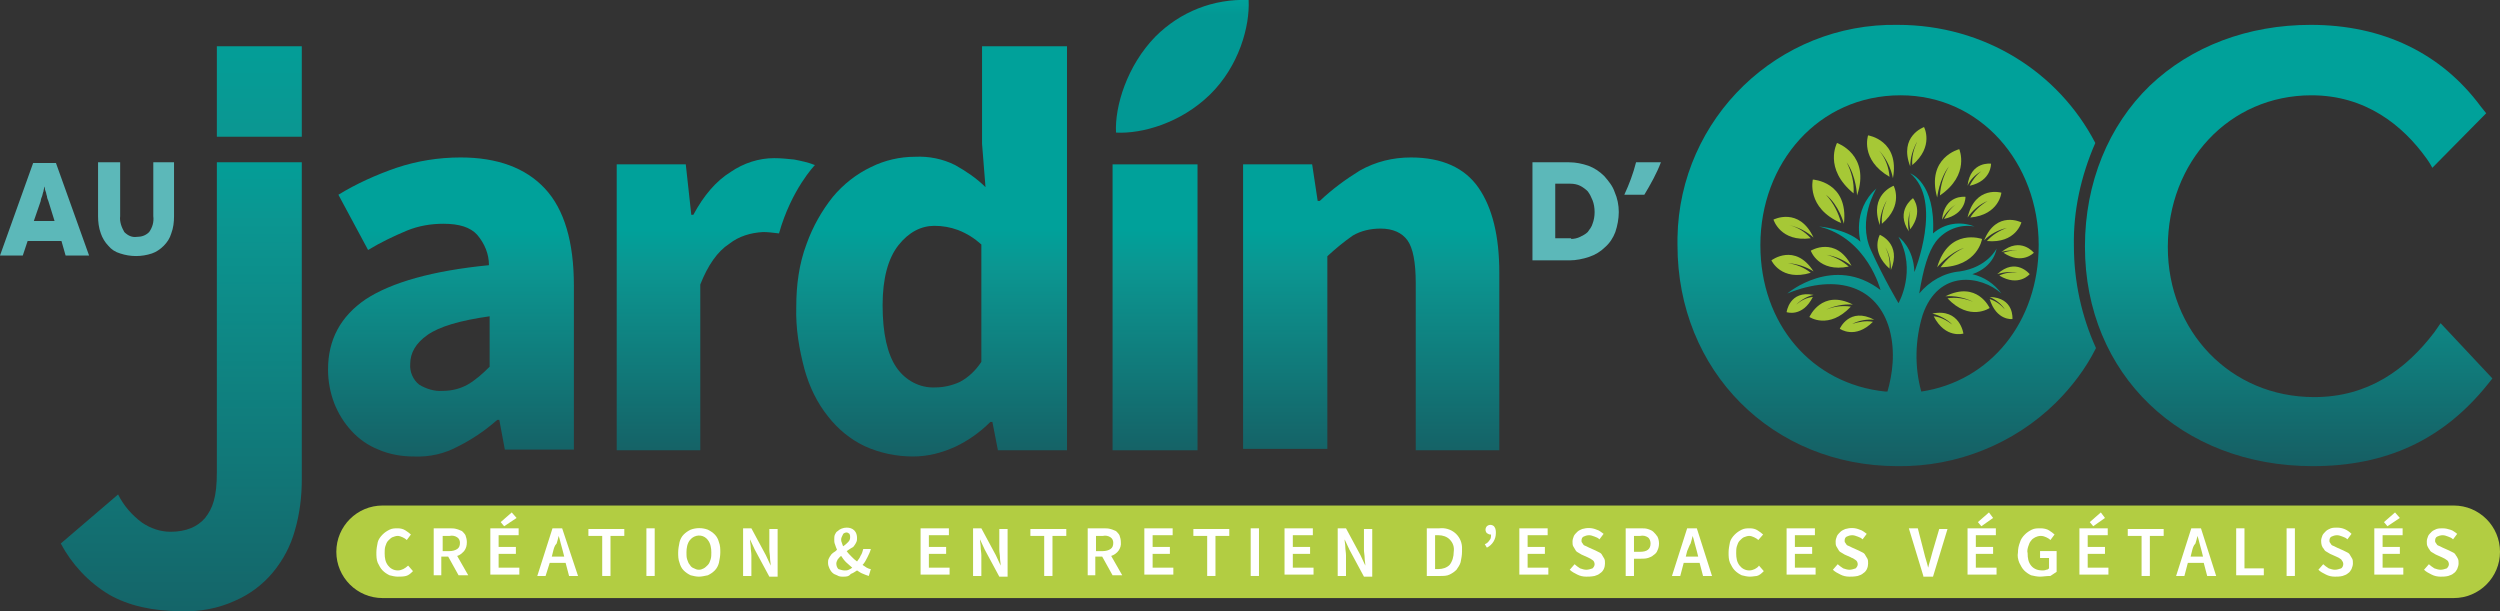 <svg enable-background="new 0 0 362 88.5" viewBox="0 0 362 88.5" xmlns="http://www.w3.org/2000/svg" xmlns:xlink="http://www.w3.org/1999/xlink"><rect x="0" y="0" width="362" height="88.5" fill="#333333" stroke="none"/><linearGradient id="a"><stop offset="0" stop-color="#165d62"/><stop offset=".84" stop-color="#0b9691"/><stop offset="1" stop-color="#00a19a"/></linearGradient><linearGradient id="b" gradientTransform="matrix(1 0 0 -1 0 738.992)" gradientUnits="userSpaceOnUse" x1="26.218" x2="26.218" xlink:href="#a" y1="641.521" y2="719.234"/><linearGradient id="c" gradientTransform="matrix(1 0 0 -1 0 738.992)" gradientUnits="userSpaceOnUse" x1="65.364" x2="65.364" xlink:href="#a" y1="670.928" y2="705.782"/><linearGradient id="d" gradientTransform="matrix(1 0 0 -1 0 738.992)" gradientUnits="userSpaceOnUse" x1="103.71" x2="103.71" xlink:href="#a" y1="670.928" y2="705.782"/><linearGradient id="e" gradientTransform="matrix(1 0 0 -1 0 738.992)" gradientUnits="userSpaceOnUse" x1="134.885" x2="134.885" xlink:href="#a" y1="670.928" y2="705.782"/><linearGradient id="f" gradientTransform="matrix(1 0 0 -1 0 738.992)" gradientUnits="userSpaceOnUse" x1="167.264" x2="167.264" xlink:href="#a" y1="670.928" y2="705.782"/><linearGradient id="g" gradientTransform="matrix(1 0 0 -1 0 738.992)" gradientUnits="userSpaceOnUse" x1="171.182" x2="171.182" y1="719.761" y2="738.992"><stop offset=".89" stop-color="#029894"/><stop offset="1" stop-color="#00a19a"/></linearGradient><linearGradient id="h" gradientTransform="matrix(1 0 0 -1 0 738.992)" gradientUnits="userSpaceOnUse" x1="198.594" x2="198.594" xlink:href="#a" y1="670.928" y2="705.782"/><linearGradient id="i" gradientTransform="matrix(1 0 0 -1 0 738.992)" gradientUnits="userSpaceOnUse" x1="273.147" x2="273.147" xlink:href="#a" y1="670.928" y2="705.782"/><linearGradient id="j" gradientTransform="matrix(1 0 0 -1 0 738.992)" gradientUnits="userSpaceOnUse" x1="331.473" x2="331.473" xlink:href="#a" y1="670.928" y2="705.782"/><linearGradient id="k" gradientTransform="matrix(1 0 0 -1 0 738.992)" gradientUnits="userSpaceOnUse" x1="37.554" x2="37.554" xlink:href="#a" y1="614.225" y2="738.309"/><path d="m8.9 34.9h-4.9l-.7 2.1h-3.3l4.8-13.4h3.3l4.8 13.4h-3.4zm-1-2.9-.9-2.9c-.1-.2-.2-.5-.2-.7-.1-.2-.1-.5-.2-.7s-.1-.3-.1-.5l-.1-.2v.2c0 .1-.1.3-.1.5-.1.2-.1.4-.2.7-.1.2-.2.5-.2.7l-1 2.9z" fill="#5cb8b9"/><path d="m25.2 23.5v7.8c0 .9-.1 1.7-.4 2.5-.2.7-.6 1.3-1.1 1.8s-1.1.9-1.7 1.1c-1.5.5-3.1.5-4.6 0-.7-.2-1.3-.6-1.7-1.1-.5-.5-.9-1.2-1.1-1.8-.3-.8-.4-1.7-.4-2.5v-7.8h3.2v7.8c-.1.8.2 1.6.6 2.3.5.5 1.1.8 1.8.7.7 0 1.3-.2 1.8-.7.5-.7.7-1.5.6-2.3v-7.8z" fill="#5cb8b9"/><path d="m55.4 73.2h299.9c3.7 0 6.7 3 6.7 6.7 0 3.7-3 6.7-6.7 6.7h-299.9c-3.7 0-6.7-3-6.7-6.7 0-3.7 3-6.7 6.7-6.7z" fill="#b2cd42"/><g fill="#fff"><path d="m57.6 83.5c-.4 0-.8-.1-1.2-.2-.4-.2-.7-.4-1-.7s-.5-.7-.7-1.1c-.2-.5-.2-1-.2-1.5s.1-1 .2-1.5c.1-.4.4-.8.7-1.1s.6-.5 1-.7.8-.2 1.2-.2.8.1 1.1.3.6.4.8.6l-.6.8c-.2-.2-.4-.3-.6-.4s-.5-.2-.7-.2c-.3 0-.5.1-.8.2-.2.1-.4.3-.6.5s-.3.5-.4.8-.1.7-.1 1c0 .7.1 1.3.5 1.8.3.4.8.7 1.4.7.3 0 .6-.1.8-.2s.5-.3.7-.5l.7.8c-.3.3-.6.6-1 .7s-.8.1-1.2.1z"/><path d="m62.8 83.4v-6.9h2.3c.3 0 .7 0 1 .1s.6.2.8.3c.2.2.4.4.5.6.1.3.2.6.2 1 0 .5-.1.9-.4 1.3-.3.3-.6.6-1 .7l1.6 2.8h-1.4l-1.5-2.7h-1v2.7h-1.1zm1.3-3.6h1c.4 0 .8-.1 1.1-.3s.4-.5.4-.9c0-.3-.1-.6-.4-.8s-.7-.3-1.1-.2h-1z"/><path d="m71 83.4v-6.9h4.1v1h-2.9v1.7h2.5v1h-2.5v2h3v1h-4.2zm2-7.2-.5-.6 1.6-1.4.7.8z"/><path d="m77.8 83.4 2.2-6.9h1.4l2.3 6.9h-1.3l-.5-1.9h-2.3l-.6 1.9zm2.3-3.6-.2.8h1.8l-.2-.8c-.1-.4-.2-.7-.3-1.1s-.2-.8-.3-1.1c-.1.4-.2.8-.3 1.1-.3.3-.4.7-.5 1.1z"/><path d="m87.2 83.4v-5.8h-2v-1h5.2v1h-2v5.8z"/><path d="m93.6 83.4v-6.9h1.2v6.9z"/><path d="m101.2 83.5c-.4 0-.8-.1-1.2-.2-.4-.2-.7-.4-1-.7s-.5-.7-.6-1.1c-.2-.5-.2-1-.2-1.5s.1-1 .2-1.5c.1-.4.3-.8.6-1.1s.6-.5 1-.7c.8-.3 1.7-.3 2.5 0 .4.2.7.4 1 .7s.5.7.6 1.1c.2.5.2 1 .2 1.5s-.1 1-.2 1.5c-.1.4-.3.8-.6 1.1s-.6.5-1 .7c-.5.1-.9.2-1.3.2zm0-1c.3 0 .5-.1.7-.2s.4-.3.6-.5.3-.5.4-.8.1-.7.1-1c0-.6-.1-1.3-.5-1.8-.5-.7-1.5-.9-2.3-.3-.1.1-.2.2-.3.3-.4.5-.5 1.2-.5 1.8 0 .4 0 .7.1 1s.2.6.4.8c.1.2.3.4.6.5.2.1.4.2.7.2z"/><path d="m107.6 83.4v-6.9h1.2l2.1 3.9.7 1.5c0-.4-.1-.7-.1-1.1s-.1-.8-.1-1.2v-3h1.2v6.9h-1.2l-2.1-3.9-.7-1.5c0 .4.1.8.1 1.1 0 .4.1.8.1 1.2v3z"/><path d="m122.1 83.5c-.3 0-.6 0-.9-.2-.3-.1-.5-.2-.7-.4s-.3-.4-.4-.6-.2-.5-.2-.8c0-.2 0-.4.1-.6s.2-.4.3-.5c.1-.2.3-.3.4-.4.2-.1.3-.2.5-.4-.1-.2-.2-.5-.3-.8-.1-.2-.1-.5-.1-.7s0-.5.1-.7.2-.4.4-.5c.3-.3.8-.5 1.3-.5.4 0 .8.1 1.1.4s.4.7.4 1.1c0 .2 0 .4-.1.6s-.2.4-.3.5c-.1.2-.3.3-.5.4s-.4.3-.6.4c.2.3.5.6.7.8.3.3.5.5.8.7.2-.3.4-.5.5-.8.2-.3.3-.6.4-1h1.1c-.1.4-.3.8-.5 1.2s-.4.8-.7 1.1c.2.1.4.3.6.4s.4.2.6.2l-.3 1c-.3-.1-.6-.2-.8-.3-.3-.1-.6-.3-.9-.5-.3.2-.6.4-.9.5-.3.4-.7.4-1.1.4zm.2-.9c.2 0 .4 0 .6-.1s.4-.2.5-.3c-.3-.3-.6-.5-.9-.8s-.5-.6-.7-.9c-.2.1-.3.3-.5.5-.1.2-.2.4-.2.6 0 .3.1.6.3.8.3.1.6.2.9.2zm-.5-4.5c0 .2 0 .3.1.5s.1.4.2.5c.3-.2.5-.4.7-.6s.3-.4.3-.7c0-.2 0-.3-.1-.5-.1-.1-.3-.2-.4-.2-.2 0-.4.1-.5.2-.2.4-.3.6-.3.8z"/><path d="m133.3 83.4v-6.9h4.1v1h-2.9v1.7h2.5v1h-2.5v2h3v1h-4.2z"/><path d="m140.9 83.4v-6.9h1.2l2.1 3.9.7 1.5c0-.4-.1-.7-.1-1.1s-.1-.8-.1-1.2v-3h1.2v6.9h-1.2l-2.1-3.9-.7-1.5c0 .4.1.7.1 1.1s.1.8.1 1.2v3z"/><path d="m151.2 83.4v-5.8h-2v-1h5.2v1h-2v5.8z"/><path d="m157.5 83.4v-6.9h2.3c.3 0 .7 0 1 .1s.6.2.8.3c.2.2.4.4.5.6.1.3.2.6.2 1 .1.9-.5 1.7-1.4 2l1.6 2.8h-1.4l-1.5-2.7h-1v2.7h-1.1zm1.2-3.6h1c.4 0 .8-.1 1.1-.3s.4-.5.4-.9c0-.3-.1-.6-.4-.8s-.7-.3-1.1-.2h-1z"/><path d="m165.7 83.4v-6.9h4.1v1h-2.9v1.7h2.5v1h-2.5v2h3v1h-4.2z"/><path d="m174.8 83.4v-5.8h-2v-1h5.2v1h-2v5.8z"/><path d="m181.1 83.4v-6.9h1.2v6.9z"/><path d="m186 83.4v-6.9h4.1v1h-2.9v1.7h2.5v1h-2.5v2h3v1h-4.2z"/><path d="m193.7 83.4v-6.9h1.2l2.1 3.9.7 1.5c0-.4-.1-.7-.1-1.1s-.1-.8-.1-1.2v-3h1.2v6.9h-1.2l-2.1-3.9-.7-1.5c0 .4.1.7.1 1.1s.1.8.1 1.2v3z"/><path d="m206.6 83.4v-6.9h1.8c1.7-.2 3.2 1 3.3 2.7v.7c0 .5-.1 1-.2 1.5-.1.4-.4.8-.6 1.1-.3.3-.6.5-1 .7s-.9.2-1.4.2zm1.2-1h.5c.6 0 1.2-.2 1.6-.6.4-.5.6-1.2.6-1.9.1-.7-.1-1.3-.6-1.8-.4-.4-1-.6-1.6-.6h-.5z"/><path d="m215.3 79.3-.3-.5c.3-.1.5-.3.7-.6.2-.2.2-.5.2-.8h-.1c-.2 0-.3-.1-.5-.2-.1-.1-.2-.3-.2-.5s.1-.4.2-.5.3-.2.5-.2.5.1.6.3c.2.3.2.6.2.9 0 .9-.5 1.7-1.3 2.1z"/><path d="m220 83.4v-6.9h4.1v1h-2.9v1.7h2.5v1h-2.5v2h3v1h-4.2z"/><path d="m229.7 83.5c-.5 0-.9-.1-1.3-.3s-.8-.4-1.1-.7l.7-.8c.2.2.5.4.8.6.3.1.6.2.9.2s.6-.1.9-.2c.2-.2.3-.4.3-.6s-.1-.5-.3-.6c-.1-.1-.2-.1-.3-.2l-.4-.2-.9-.4c-.2-.1-.3-.2-.5-.3s-.3-.2-.4-.4-.2-.3-.3-.5-.1-.4-.1-.7.1-.5.2-.8c.1-.2.3-.4.5-.6s.5-.3.7-.4c.7-.2 1.4-.2 2.1.1.4.1.7.4 1 .6l-.6.8c-.2-.2-.4-.3-.7-.4s-.5-.2-.8-.2-.6.1-.8.2-.3.3-.3.6c0 .1 0 .2.1.3s.1.2.2.3.2.1.4.2l.4.2.9.4.6.3c.2.1.3.2.4.4s.2.3.3.5.1.4.1.7c0 .5-.2 1.1-.7 1.4-.2.2-.5.3-.8.4-.5.1-.9.1-1.2.1z"/><path d="m235.4 83.4v-6.9h2.2c.4 0 .7 0 1 .1s.6.2.8.4.4.4.6.7c.3.6.3 1.4 0 2-.1.3-.3.5-.6.7-.2.2-.5.3-.8.4s-.7.1-1 .1h-1v2.5zm1.2-3.5h.9c1 0 1.5-.4 1.5-1.2 0-.3-.1-.7-.4-.9s-.7-.3-1.1-.2h-.9z"/><path d="m242.1 83.4 2.2-6.9h1.4l2.2 6.9h-1.3l-.5-1.9h-2.3l-.5 1.9zm2.2-3.6-.2.8h1.8l-.2-.8c-.1-.4-.2-.7-.3-1.1s-.2-.8-.3-1.1c-.1.4-.2.8-.3 1.1-.2.3-.3.7-.5 1.1z"/><path d="m253.4 83.5c-.4 0-.8-.1-1.2-.2-.4-.2-.7-.4-1-.7s-.5-.7-.7-1.1c-.2-.5-.2-1-.2-1.5s.1-1 .2-1.5c.1-.4.4-.8.7-1.1s.6-.5 1-.7.8-.2 1.2-.2.8.1 1.1.3.6.4.8.6l-.7.8c-.2-.2-.4-.3-.6-.4s-.5-.2-.7-.2c-.3 0-.5.1-.8.2-.2.1-.4.3-.6.5s-.3.5-.4.8-.1.7-.1 1c0 .7.1 1.3.5 1.8.3.4.8.7 1.4.7.3 0 .6-.1.8-.2s.5-.3.6-.5l.7.8c-.3.3-.6.6-1 .7-.2 0-.6.1-1 .1z"/><path d="m258.7 83.4v-6.9h4.1v1h-2.9v1.7h2.5v1h-2.5v2h3v1h-4.2z"/><path d="m267.8 83.5c-.5 0-.9-.1-1.3-.3s-.8-.4-1.1-.7l.7-.8c.2.2.5.4.8.6.3.1.6.2.9.2s.6-.1.9-.2c.2-.2.3-.4.3-.6s-.1-.5-.3-.6c-.1-.1-.2-.1-.3-.2s-.3-.1-.4-.2l-.9-.4c-.2-.1-.3-.2-.5-.3s-.3-.2-.4-.4-.2-.3-.3-.5-.1-.4-.1-.7.1-.5.2-.8c.1-.2.3-.4.5-.6s.5-.3.7-.4c.7-.2 1.4-.2 2.1.1.4.1.7.4 1 .6l-.6.8c-.2-.2-.4-.3-.7-.4s-.5-.2-.8-.2-.6.1-.8.2-.3.3-.3.6c0 .1 0 .2.1.3s.1.2.2.3.2.1.4.2l.4.2.9.4c.2.1.4.2.6.3s.3.2.4.4.2.3.3.5.1.4.1.7c0 .5-.2 1.1-.7 1.4-.2.2-.5.3-.8.4-.5.1-.9.1-1.2.1z"/><path d="m278.5 83.4-2.1-6.9h1.3l.9 3.5c.1.4.2.8.3 1.1s.2.7.3 1.1c.1-.4.2-.8.3-1.1.1-.4.2-.7.3-1.1l1-3.4h1.2l-2.1 6.9h-1.4z"/><path d="m284.9 83.4v-6.9h4.1v1h-2.9v1.7h2.5v1h-2.5v2h3v1h-4.2zm2-7.2-.5-.6 1.6-1.4.6.8z"/><path d="m295.4 83.5c-.4 0-.9-.1-1.3-.2-.4-.2-.7-.4-1-.7s-.5-.7-.7-1.1c-.2-.5-.3-1-.2-1.5 0-.5.1-1 .3-1.5.1-.4.4-.8.7-1.1s.6-.5 1-.7.8-.2 1.3-.2c.4 0 .9.1 1.2.3s.6.4.8.6l-.6.8c-.2-.2-.4-.3-.6-.4s-.5-.2-.8-.2-.6.1-.8.2-.5.3-.6.5c-.2.2-.3.5-.4.8s-.2.7-.1 1c0 .7.1 1.3.5 1.8s1 .7 1.6.7c.2 0 .4 0 .6-.1.2 0 .3-.1.4-.2v-1.5h-1.3v-1h2.4v3c-.3.2-.6.4-.9.6-.6 0-1.1.1-1.5.1z"/><path d="m301.1 83.4v-6.9h4.1v1h-2.9v1.7h2.5v1h-2.5v2h3v1h-4.2zm2-7.2-.5-.6 1.6-1.4.6.8z"/><path d="m310.1 83.4v-5.8h-2v-1h5.2v1h-2v5.8z"/><path d="m315.1 83.4 2.2-6.9h1.4l2.2 6.9h-1.3l-.5-1.9h-2.3l-.5 1.9zm2.3-3.6-.2.8h1.8l-.2-.8c-.1-.4-.2-.7-.3-1.1s-.2-.8-.3-1.1c-.1.4-.2.8-.3 1.1-.3.3-.4.7-.5 1.1z"/><path d="m323.8 83.4v-6.9h1.2v5.8h2.8v1h-4z"/><path d="m331.1 83.4v-6.9h1.2v6.9z"/><path d="m338.1 83.5c-.5 0-.9-.1-1.3-.3s-.8-.4-1.1-.7l.7-.8c.2.2.5.4.8.6.3.1.6.2.9.2s.6-.1.9-.2c.3-.2.4-.7.2-1-.1-.1-.1-.2-.2-.3s-.2-.1-.3-.2l-.4-.2-.9-.4c-.2-.1-.3-.2-.5-.3s-.3-.2-.4-.4c-.3-.3-.4-.7-.4-1.2 0-.3.1-.5.2-.8.1-.2.3-.4.5-.6s.5-.3.7-.4c.3-.1.6-.1.9-.1.8 0 1.5.3 2.1.9l-.6.8c-.2-.2-.4-.3-.7-.4s-.5-.2-.8-.2-.6.1-.8.2-.3.3-.3.6c0 .1 0 .2.1.3s.1.2.2.3.2.1.4.2l.4.2.9.4c.2.1.4.2.6.3s.3.2.4.4.2.3.3.5.1.4.1.7-.1.5-.2.8c-.1.2-.3.5-.5.6-.2.2-.5.3-.8.4-.4.1-.8.1-1.1.1z"/><path d="m343.8 83.4v-6.9h4.1v1h-2.9v1.7h2.5v1h-2.5v2h3v1h-4.2zm1.9-7.2-.5-.6 1.6-1.4.7.8z"/><path d="m353.4 83.5c-.5 0-.9-.1-1.3-.3s-.8-.4-1.1-.7l.7-.8c.2.2.5.4.8.6.3.1.6.2.9.2s.6-.1.9-.2c.2-.2.3-.4.3-.6s-.1-.5-.3-.6c-.1-.1-.2-.1-.3-.2l-.4-.2-.9-.4c-.2-.1-.3-.2-.5-.3s-.3-.2-.4-.4c-.1-.1-.2-.3-.3-.5s-.1-.4-.1-.7.1-.5.2-.8c.1-.2.3-.4.5-.6s.5-.3.7-.4c.3-.1.6-.1.9-.1.4 0 .8.1 1.1.2.4.1.7.4 1 .6l-.6.8c-.2-.2-.4-.3-.7-.4s-.5-.2-.8-.2-.6.1-.8.2-.3.3-.3.6c0 .1 0 .2.1.3s.1.2.2.3.2.1.4.2l.4.2.9.4c.2.1.4.2.6.3s.3.2.4.4c.1.1.2.3.3.5s.1.4.1.7-.1.5-.2.8c-.1.2-.3.5-.5.6-.2.2-.5.3-.8.4-.4.1-.8.1-1.1.1z"/></g><path d="m227.2 23.5c1 0 1.9.2 2.8.5.8.3 1.6.8 2.3 1.5.6.7 1.2 1.4 1.5 2.3.4.9.6 1.9.6 2.9s-.2 2-.5 2.9c-.3.8-.8 1.6-1.5 2.2-.6.6-1.4 1.1-2.3 1.4s-1.9.5-2.8.5h-5.4v-14.2zm.3 11.1c.4 0 .9-.1 1.3-.3s.8-.4 1.1-.7c.3-.4.6-.8.7-1.2.2-.5.3-1.1.3-1.7s-.1-1.2-.3-1.7-.4-.9-.7-1.3c-.3-.3-.7-.6-1.1-.8s-.9-.3-1.4-.3h-2.2v7.9h2.3z" fill="#5cb8b9"/><path d="m266.4 47.6s2.2 1.6 4.8-1c-1-.2-2 0-3 .3 1-.5 2.1-.7 3.2-.6-3.6-1.9-5 1.3-5 1.3z" fill="#a6c836"/><path d="m262.5 43c-.9.1-1.7.5-2.4 1.1.7-.7 1.6-1.2 2.5-1.4-3.5-.7-3.9 2.5-3.9 2.5s2.3.8 3.8-2.2z" fill="#a6c836"/><path d="m267.7 38.6c-.9-.8-2-1.4-3.2-1.7 1.3.2 2.6.8 3.6 1.6-2.3-4.4-5.9-2.2-5.9-2.2s1.1 3.2 5.5 2.3z" fill="#a6c836"/><path d="m256.5 37.7s1.4 3.1 5.7 1.8c-1-.8-2.1-1.2-3.3-1.4 1.3.1 2.6.5 3.7 1.2-2.7-4.2-6.1-1.6-6.1-1.6z" fill="#a6c836"/><path d="m262.2 34.5c-.8-.9-1.9-1.6-3.1-1.9 1.3.3 2.5.9 3.5 1.8-2.1-4.5-5.8-2.6-5.8-2.6s1 3.3 5.4 2.7z" fill="#a6c836"/><path d="m262.5 26s-1 4.1 4.1 6.3c-.4-1.5-1.1-2.9-2.2-4.1 1.9 1.5 2.6 4.2 2.6 4.2.7-6.1-4.5-6.4-4.5-6.4z" fill="#a6c836"/><path d="m266 20.7s-2 3.7 2.4 7.3c.1-1.6-.3-3.1-1-4.5 1.4 2 1.5 4.8 1.5 4.8 2-5.9-2.9-7.6-2.9-7.6z" fill="#a6c836"/><path d="m268 44.4c-1.3-.2-2.6 0-3.7.5 1.2-.6 2.6-.9 4-.8-4.5-2.3-6.3 1.8-6.3 1.8s2.8 1.9 6-1.5z" fill="#a6c836"/><path d="m279.8 45.4c1.1.3 2.1.8 2.9 1.6-.8-.6-1.7-1.1-2.7-1.2 1.7 3.3 4.3 2.5 4.3 2.5s-.5-3.7-4.5-2.9z" fill="#a6c836"/><path d="m288.1 43c.9.4 1.7 1 2.2 1.8-.6-.7-1.3-1.2-2.2-1.5 1 3.2 3.3 2.9 3.3 2.9s.3-3.1-3.3-3.2z" fill="#a6c836"/><path d="m289.8 36.5c.9-.3 1.9-.3 2.9-.1-.9-.2-1.8-.1-2.6.2 2.7 1.8 4.4 0 4.4 0s-1.9-2.4-4.7-.1z" fill="#a6c836"/><path d="m289.2 39.7c.9-.3 1.9-.4 2.9-.2-.9-.1-1.8 0-2.6.4 2.8 1.7 4.4-.2 4.4-.2s-2-2.5-4.7 0z" fill="#a6c836"/><path d="m280.5 38.7s1.7-2.1 3.9-2.8c-1.4.6-2.5 1.6-3.4 2.8 5.4-.1 6-4.1 6-4.1s-4.8-1.7-6.5 4.1z" fill="#a6c836"/><path d="m281.2 31.8c.5-.9 1.1-1.6 2-2.2-.7.5-1.3 1.3-1.7 2.1 3.2-.7 3.1-3.2 3.1-3.2s-3-.4-3.4 3.3z" fill="#a6c836"/><path d="m276.4 33.5c-.2-1-.1-2 .2-3-.2.9-.2 1.8 0 2.7 2-2.6.4-4.5.4-4.5s-2.6 1.8-.6 4.8z" fill="#a6c836"/><path d="m272.2 32.6c0-1.3.4-2.5 1-3.6-.5 1.1-.8 2.2-.7 3.4 3.2-2.7 1.7-5.5 1.7-5.5s-3.6 1.3-2 5.7z" fill="#a6c836"/><path d="m276.6 24.1c0-1.3.4-2.5 1-3.6-.5 1.1-.8 2.2-.7 3.4 3.2-2.7 1.7-5.5 1.7-5.5s-3.7 1.3-2 5.7z" fill="#a6c836"/><path d="m272.1 21.8c1 1.1 1.7 2.5 2 4 1-5.5-3.6-6.2-3.6-6.2s-1.2 3.5 3.1 6c-.1-1.4-.6-2.7-1.5-3.8z" fill="#a6c836"/><path d="m272.2 34s-1.4 2.4 1.4 4.9c.1-1.1-.1-2.1-.6-3.1.6 1 .8 2.1.8 3.3 1.6-3.8-1.6-5.1-1.6-5.1z" fill="#a6c836"/><path d="m286.9 24.8c-.7.5-1.3 1.3-1.7 2.1 3.2-.7 3.1-3.2 3.1-3.2s-3-.4-3.4 3.2c.4-.9 1.1-1.6 2-2.1z" fill="#a6c836"/><path d="m283.7 21.6s-4.8 1.2-3.2 7c0 0 .3-2.7 1.7-4.5-.8 1.3-1.2 2.7-1.3 4.2 4.4-3 2.8-6.7 2.8-6.7z" fill="#a6c836"/><path d="m289.8 27.9s-3.8-1.1-4.9 3.6c.7-1 1.7-1.9 2.9-2.4-1 .6-1.9 1.4-2.5 2.4 4.2-.4 4.5-3.6 4.5-3.6z" fill="#a6c836"/><path d="m287.3 34.8c.9-.9 2-1.5 3.3-1.8-1.1.4-2.1 1-2.9 1.9 4.2.4 5-2.7 5-2.7s-3.6-1.8-5.4 2.6z" fill="#a6c836"/><path d="m281.7 42.9c1.4-.1 2.8.2 4 .8-1.2-.5-2.5-.7-3.7-.5 3.2 3.4 6.1 1.4 6.1 1.4s-1.8-4-6.4-1.7z" fill="#a6c836"/><path d="m26.3 88.5c-4.2 0-7.7-.8-10.5-2.4-3-1.8-5.4-4.4-7-7.4l8.3-7.1c.8 1.6 2 3 3.5 4.1 1.2.8 2.6 1.3 4.1 1.3 2.2 0 3.9-.7 5-2 1.1-1.4 1.7-3 1.7-6.6v-44.9h12.3v45.9c0 2.5-.3 5-1 7.4-.6 2.2-1.7 4.3-3.2 6.1s-3.4 3.2-5.5 4.1c-2.4 1.1-5.1 1.6-7.7 1.5z" fill="url(#b)"/><path d="m59.9 66.1c-1.7 0-3.5-.3-5.1-1-1.5-.6-2.8-1.5-3.9-2.7s-1.9-2.5-2.5-4c-.6-1.6-.9-3.2-.9-4.9 0-4.3 1.8-7.7 5.5-10.2 3.7-2.4 9.6-4.1 17.8-4.9 0-1.6-.6-3.1-1.7-4.4-1-1.1-2.6-1.6-4.9-1.6-1.8 0-3.6.3-5.3 1-1.9.8-3.8 1.7-5.6 2.8l-4.3-8c2.6-1.6 5.5-2.9 8.4-3.9 3-1 6.1-1.5 9.3-1.5 5.3 0 9.4 1.5 12.2 4.5s4.2 7.7 4.2 14.1v23.7h-10l-.8-4.3h-.3c-1.7 1.5-3.6 2.8-5.6 3.8-2 1.1-4.2 1.6-6.5 1.5zm4.2-9.5c1.3 0 2.5-.3 3.6-.9 1.2-.7 2.2-1.6 3.2-2.6v-7.3c-4.3.6-7.3 1.5-9 2.7s-2.5 2.6-2.5 4.2c-.1 1.1.4 2.3 1.3 3 1 .6 2.2 1 3.4.9z" fill="url(#c)"/><path d="m89.3 65.1v-41.3h10l.8 7.3h.3c1.5-2.8 3.3-4.9 5.4-6.2 1.9-1.3 4.1-2 6.3-2 1 0 1.9.1 2.9.2 1 .2 2 .4 3 .8 0 0-3.4 3.5-5.2 9.9-.8-.1-1.6-.2-2.3-.2-1.8.1-3.5.6-4.9 1.7-1.7 1.1-3.1 3.1-4.2 5.9v24h-12.1z" fill="url(#d)"/><path d="m132.2 66.1c-2.4 0-4.8-.5-7-1.5-2.1-1-3.9-2.5-5.3-4.3-1.6-2-2.7-4.3-3.4-6.8-.8-3-1.3-6-1.2-9.1 0-3.1.4-6.2 1.5-9.1.9-2.5 2.2-4.8 3.8-6.8 1.5-1.8 3.4-3.3 5.5-4.3 2-1 4.2-1.5 6.4-1.5 2-.1 4 .3 5.8 1.2 1.6.9 3.1 1.9 4.4 3.2l-.5-6.3v-14.1h12.3v58.5h-10l-.8-4.1h-.3c-1.5 1.5-3.2 2.7-5.1 3.6-2 .9-4 1.4-6.1 1.4zm3.2-10c1.3 0 2.5-.3 3.6-.8 1.3-.7 2.3-1.7 3.1-2.9v-17c-1-.9-2.1-1.6-3.4-2.1-1.1-.4-2.2-.6-3.4-.6-1.9 0-3.7.9-5.2 2.8s-2.3 4.8-2.3 8.7c0 4.1.7 7.1 2 9s3.4 3 5.6 2.9z" fill="url(#e)"/><path d="m161.1 65.1v-41.3h12.3v41.4h-12.3z" fill="url(#f)"/><path clip-rule="evenodd" d="m161.6 19.2c-.2-3.8 1.6-9.7 5.7-13.9 3.6-3.6 8.4-5.5 13.5-5.3.2 3.8-1.4 9.6-5.6 13.7s-9.8 5.7-13.6 5.5" fill="url(#g)" fill-rule="evenodd"/><path d="m180 65.1v-41.3h10l.8 5.3h.3c1.8-1.7 3.7-3.1 5.8-4.4 2.3-1.3 4.8-1.9 7.4-1.9 4.5 0 7.8 1.5 9.8 4.4s3 7 3 12.3v25.7h-12.1v-24.2c0-3-.4-5.1-1.2-6.2s-2.1-1.7-3.9-1.7c-1.4 0-2.8.3-4 1-1.3.9-2.5 1.9-3.7 3v27.9h-12.2z" fill="url(#h)"/><path d="m303.4 20.7c-5.3-10.2-16-17.1-28.6-17.1-17.3-.3-31.6 13.5-31.9 30.8v1.1c0 18.2 13.7 32 31.9 32 8.5.1 16.8-3.2 22.9-9.2 2.3-2.3 4.3-4.9 5.8-7.9-2.1-4.6-3.2-9.7-3.2-14.8-.1-5 1-10.1 3.1-14.9zm-25.2 36c-1-3.6-.9-7.5.2-11.1 2.3-6.7 8.5-5.7 11.4-3.1-1-1.4-2.5-2.4-4.2-2.8 3.2-1.1 3.5-3.7 3.5-3.7s-1.3 2.7-5.3 3.3c-2.3.2-4.4 1.4-5.9 3.2.6-3.6 1.3-6 2.4-7.5 1.3-1.7 3.5-2.6 5.6-2.2-2-.8-4.3-.5-6 1 .4-7.4-3.3-8.7-3.3-8.7 4.8 4 .6 14.3.6 14.3-.1-3.6-2.3-5.1-2.3-5.1 2.7 4.9 0 9.6 0 9.6s-2.1-3.5-4-7.7c-2-4.4.8-8.9.8-8.9-3.6 3.2-2.3 7.7-2.3 7.7-2.1-1.9-6-2.2-6-2.2 7 1.7 8.9 9.2 8.9 9.2-6.8-5.2-13.5.5-13.5.5 7.4-3 13.1-.9 14.8 5.2.9 3.3.4 6.6-.3 9h-.2-.1c-10.7-1.1-18.1-9.8-18.1-21.2 0-11.9 8.4-21.7 20.3-21.7 11.6 0 20 9.8 20 21.7 0 11.1-7 19.7-17 21.2z" fill="url(#i)"/><path d="m353.4 46.8c-.4.6-.9 1.3-.9 1.3-4.1 5.4-9.6 9.4-17.4 9.4-12.2 0-21.2-9.6-21.2-21.7 0-12.4 8.9-22 20.8-22 7.8 0 13.2 4.3 16.7 9.2 0 0 .5.7.8 1.3l7.8-7.9-.8-1c-5.7-7.7-14.2-11.8-24.6-11.8-9.1 0-17.3 3.1-23.3 8.8-6 5.8-9.4 14.1-9.4 23.3 0 18.5 13.9 31.8 33 31.8 10.6 0 18.8-3.8 25.2-11.7l.8-1z" fill="url(#j)"/><path d="m31.4 6.7h12.3v13.1h-12.3z" fill="url(#k)"/><path d="m240.5 23.5c-.6 1.6-1.5 3.2-2.4 4.7h-2.9c.7-1.5 1.3-3.1 1.7-4.7z" fill="#5cb8b9"/></svg>